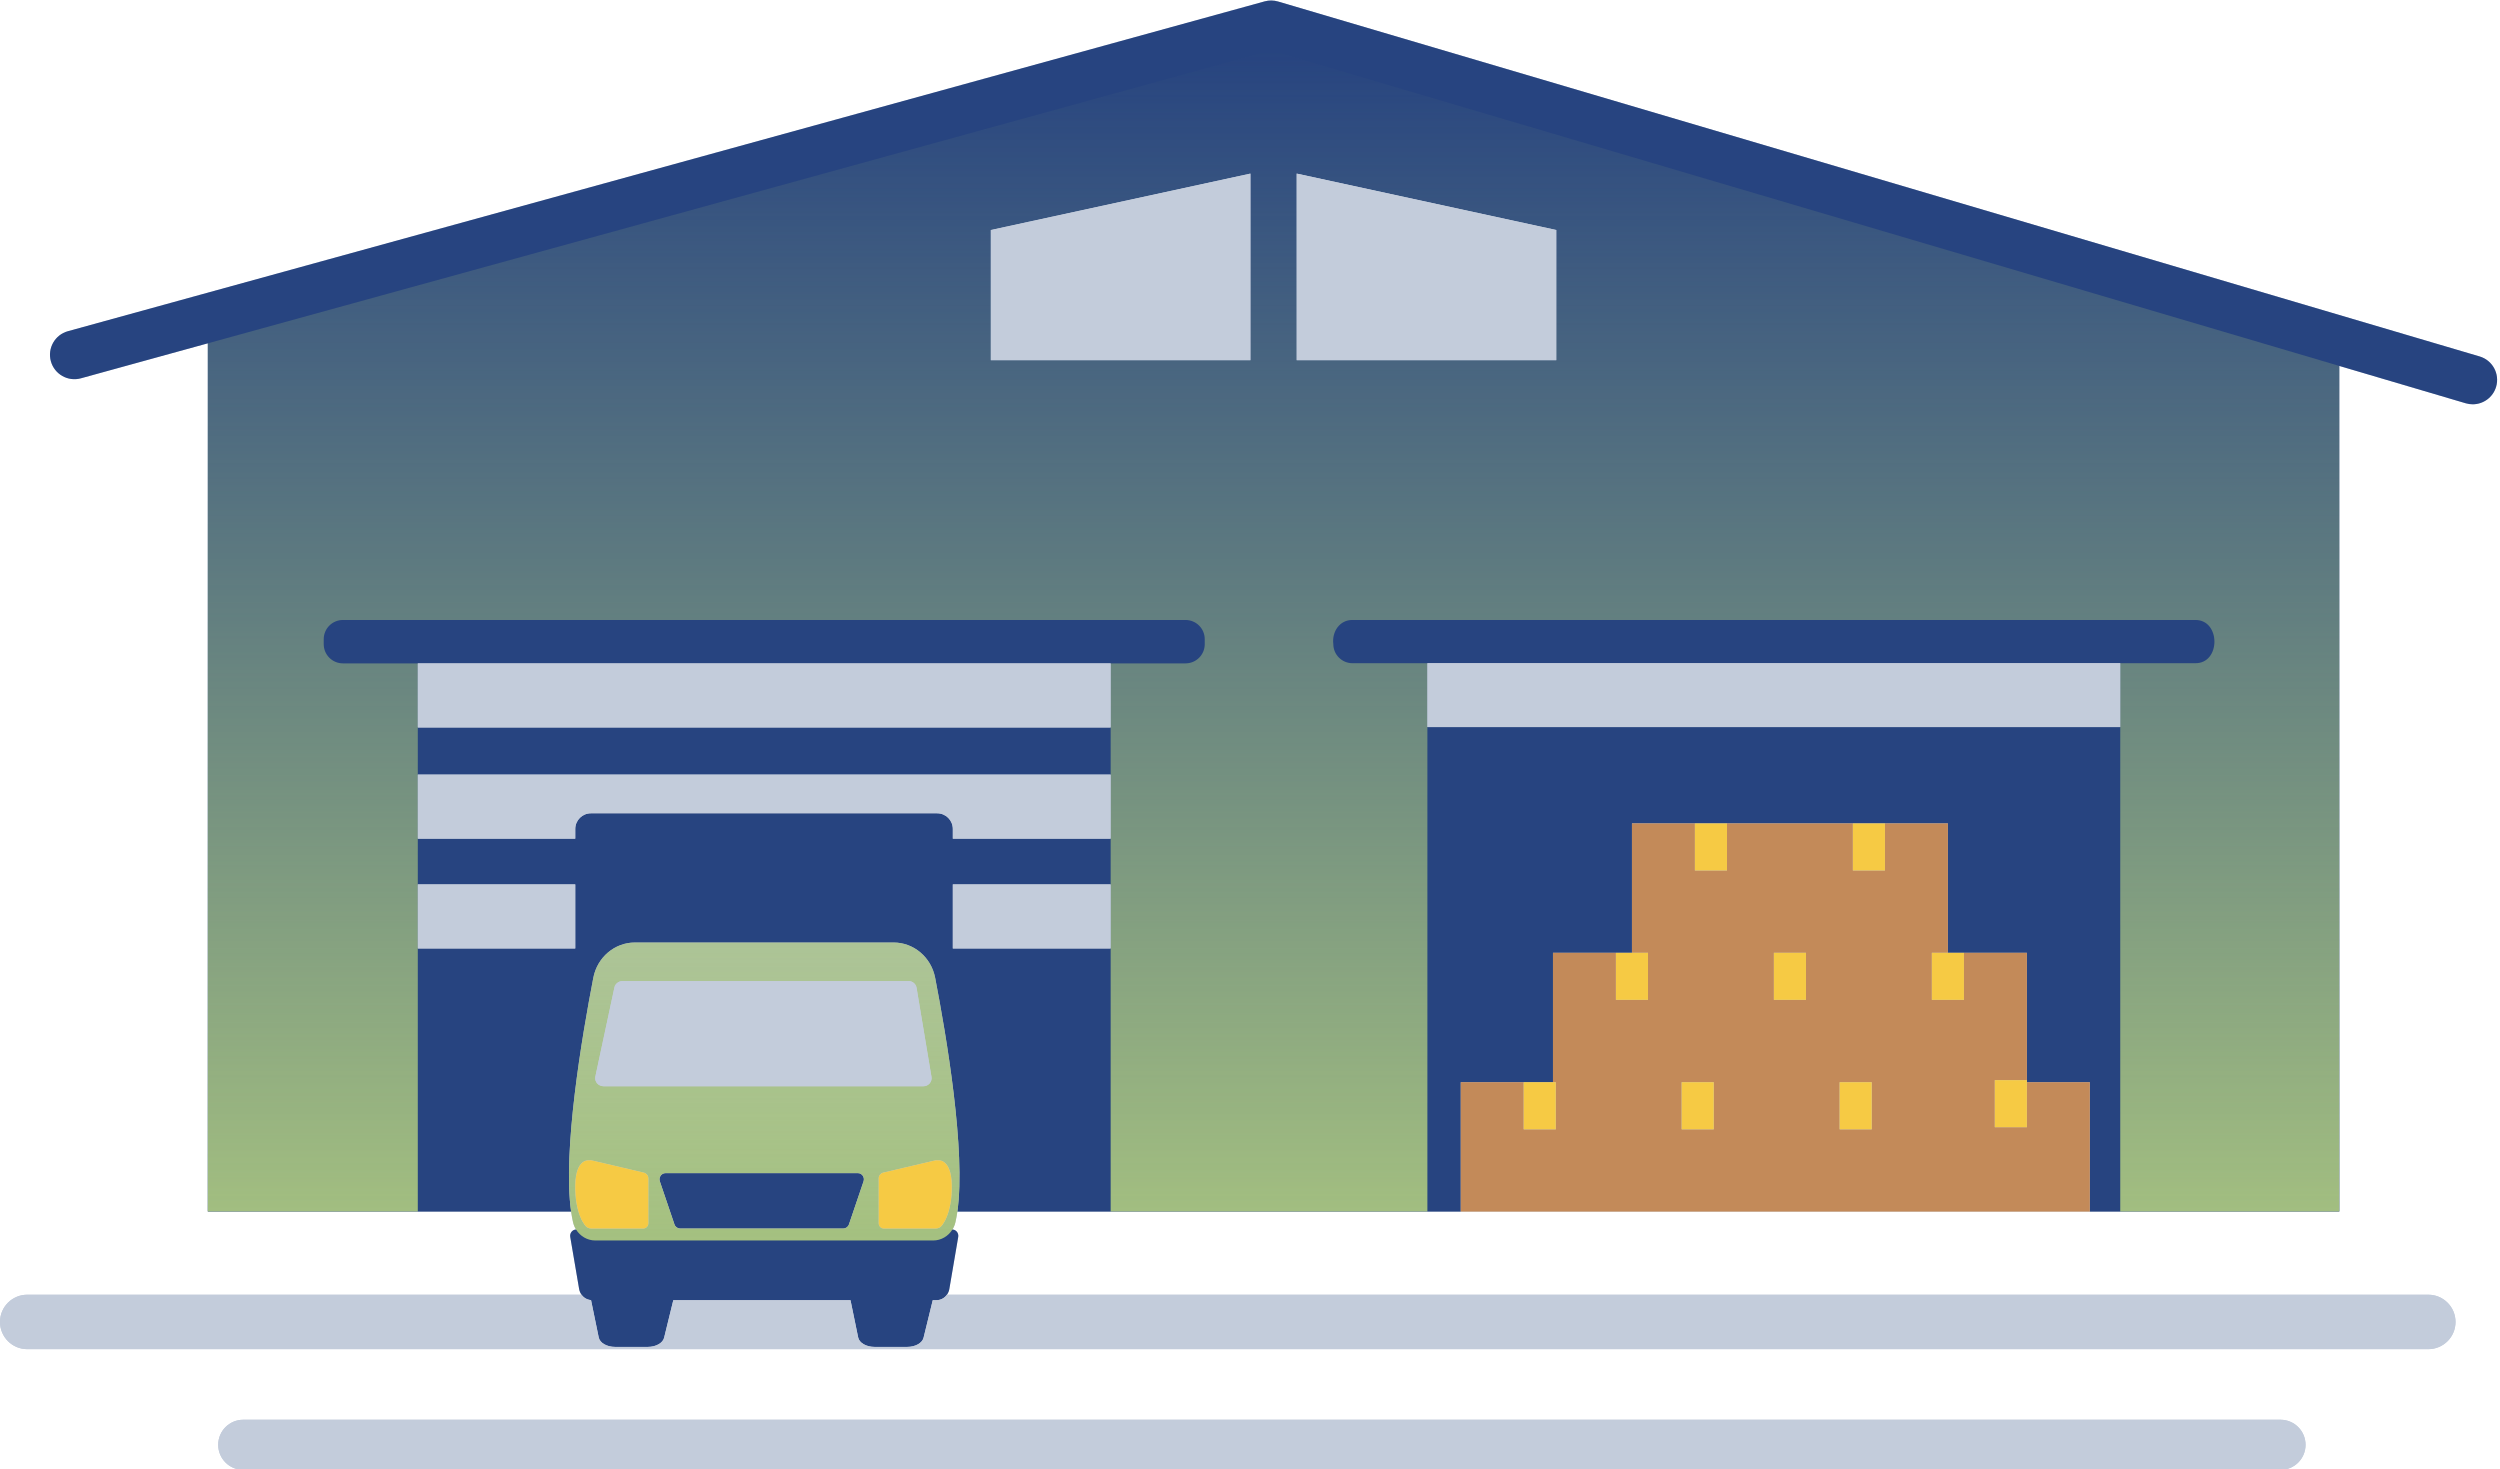<?xml version="1.0" encoding="UTF-8"?>
<!DOCTYPE svg PUBLIC '-//W3C//DTD SVG 1.0//EN'
          'http://www.w3.org/TR/2001/REC-SVG-20010904/DTD/svg10.dtd'>
<svg height="295.6" preserveAspectRatio="xMidYMid meet" version="1.0" viewBox="0.0 -0.1 502.9 295.6" width="502.9" xmlns="http://www.w3.org/2000/svg" xmlns:xlink="http://www.w3.org/1999/xlink" zoomAndPan="magnify"
><g id="change1_2"
  ><path d="M463.786,290.538c0,2.785-2.258,5.043-5.043,5.043H48.934 c-2.785,0-5.043-2.258-5.043-5.043s2.258-5.043,5.043-5.043h409.808 C461.528,285.495,463.786,287.753,463.786,290.538z M498.796,71.6L257.093,0.202 c-0.88-0.261-1.814-0.269-2.698-0.025L13.664,66.523c-2.616,0.721-4.153,3.427-3.432,6.043 c0.721,2.616,3.426,4.153,6.043,3.432l25.528-7.036v174.638v0.031h42.241h30.843 c0.108,0.752,0.235,1.467,0.387,2.13c0.122,0.531,0.328,1.023,0.6,1.464 c-0.741,0.035-1.294,0.731-1.164,1.495l1.791,10.495c0.072,0.424,0.245,0.804,0.48,1.131H5.475 c-3.023,0-5.475,2.451-5.475,5.475c0,3.023,2.451,5.475,5.475,5.475h483.004 c3.023,0,5.475-2.451,5.475-5.475c0-3.023-2.451-5.475-5.475-5.475H190.484 c0.235-0.327,0.408-0.708,0.48-1.131l1.791-10.495c0.13-0.764-0.422-1.461-1.164-1.495 c0.271-0.441,0.477-0.933,0.6-1.464c0.153-0.663,0.28-1.377,0.387-2.13h30.843h63.713h139.376 h44.061v-0.031V73.51l25.441,7.515c0.465,0.138,0.933,0.203,1.394,0.203 c2.121,0,4.079-1.385,4.71-3.523C502.886,75.102,501.399,72.369,498.796,71.6z" fill="#C3CCDB"
  /></g
  ><g
  ><g id="change2_1"
    ><path d="M192.755,248.719l-1.791,10.495c-0.072,0.424-0.245,0.804-0.48,1.131 c-0.48,0.669-1.241,1.098-2.091,1.098h-0.761l-1.85,7.555c-0.261,1.065-1.649,1.847-3.278,1.847 h-6.584c-1.66,0-3.066-0.812-3.29-1.902l-1.545-7.5h-35.644l-1.85,7.555 c-0.261,1.065-1.649,1.847-3.278,1.847h-6.584c-1.66,0-3.066-0.812-3.29-1.902l-1.548-7.517 c-0.777-0.056-1.465-0.461-1.91-1.082c-0.235-0.327-0.408-0.708-0.48-1.131l-1.791-10.495 c-0.13-0.764,0.422-1.461,1.164-1.495c0.019-0.001,0.036-0.006,0.056-0.006h37.803h37.803 c0.019,0,0.037,0.006,0.056,0.006C192.332,247.259,192.885,247.956,192.755,248.719z M502.117,77.705 c-0.631,2.138-2.589,3.523-4.71,3.523c-0.461,0.001-0.929-0.065-1.394-0.203l-25.441-7.515v170.091 h-44.061v0.031H287.134v-0.031H223.421v0.031h-30.843c1.74-12.172-2.204-35.381-4.467-47.057 c-0.798-4.117-4.296-7.078-8.359-7.078h-22.267h-7.506h-22.267c-4.063,0-7.56,2.961-8.359,7.078 c-2.264,11.676-6.207,34.885-4.467,47.057H84.044v-0.031H41.803V68.963l-25.528,7.036 c-2.617,0.721-5.322-0.816-6.043-3.432c-0.721-2.616,0.816-5.322,3.432-6.043l240.731-66.346 c0.883-0.244,1.818-0.236,2.698,0.025l241.703,71.398C501.399,72.369,502.886,75.102,502.117,77.705z M115.718,177.804H84.044v12.894h31.674V177.804z M223.421,177.804h-31.753v12.894h31.753V177.804z M223.421,155.719H84.044v12.894h31.674v-1.96c0-1.74,1.41-3.15,3.15-3.15h69.651 c1.74,0,3.15,1.41,3.15,3.15v1.96h31.753V155.719z M223.421,133.343H84.044v12.894H223.421V133.343z M251.535,34.819l-52.221,11.35v26.193h52.221V34.819z M313.06,72.363V46.169l-52.221-11.35v37.544 H313.06z M420.391,217.598h-12.661v-0.423v-25.609h-12.661h-3.228v-26.033h-12.661h-6.456h-12.661 h-12.661h-6.456h-12.661v26.033h-3.228H312.396v26.033h-5.89h-12.661v26.033h31.778h31.778h31.212 h0.566h31.212V217.598z M426.51,133.312H287.134v12.848h139.376V133.312z M136.808,247.029h15.751h0.156 h0.36h0.297h0.36h0.156h15.751c0.512,0,0.969-0.334,1.138-0.834l2.934-8.649 c0.275-0.811-0.307-1.659-1.138-1.659h-18.685h-0.156h-0.36h-0.297h-0.36h-0.156h-18.685 c-0.831,0-1.413,0.848-1.138,1.659l2.934,8.649C135.839,246.695,136.295,247.029,136.808,247.029z" fill="#274480"
    /></g
    ><g id="change3_1"
    ><path d="M407.73,217.598v9.049h-6.456v-9.473h6.456v-25.609h-12.661v9.473h-6.456v-9.473 h3.228v-26.033h-12.661v9.473h-6.456v-9.473h-12.661h-12.661v9.473h-6.456v-9.473h-12.661v26.033 h3.228v9.473h-6.456v-9.473H312.396v26.033h0.566v9.473h-6.456v-9.473h-12.661v26.033h31.778h31.778 h31.212h0.566h31.212v-26.033H407.73z M344.739,227.07h-6.456v-9.473h5.89h0.566V227.07z M363.291,201.038h-6.456v-9.473h3.228h3.228V201.038z M376.517,227.07h-6.456v-9.473h5.89h0.566 V227.07z" fill="#C38A59"
    /></g
    ><linearGradient gradientUnits="userSpaceOnUse" id="a" x1="256.187" x2="256.187" xlink:actuate="onLoad" xlink:show="other" xlink:type="simple" y1="249.437" y2="10.024"
    ><stop offset="0" stop-color="#a5c180"
      /><stop offset="1" stop-color="#a5c180" stop-opacity="0"
    /></linearGradient
    ><path d="M255.654,10.024L41.803,68.963v174.638h42.241v-52.903v-12.894v-9.191v-12.894 v-9.482v-12.894H68.979c-2.131,0-3.859-1.728-3.859-3.859v-1.01c0-2.131,1.728-3.859,3.859-3.859 h169.506c2.131,0,3.859,1.728,3.859,3.859v1.01c0,2.131-1.728,3.859-3.859,3.859H223.421v12.894 v9.482v12.894v9.191v12.894v52.903h63.713v-97.441v-12.848h-15.072c-2.127,0-3.852-1.724-3.852-3.852 c-0.307-2.432,1.235-4.871,3.852-4.845c-0-0,169.52-0,169.52-0 c5.142-0.078,5.187,8.775,0,8.696h-15.072v12.848v97.441h44.061V73.51L255.654,10.024z M251.535,72.363 h-52.221V46.169l52.221-11.35V72.363z M313.06,72.363h-52.221V34.819l52.221,11.35V72.363z M179.752,189.496h-22.267h-7.506h-22.267c-4.063,0-7.56,2.961-8.359,7.078 c-2.264,11.676-6.207,34.885-4.467,47.057c0.108,0.752,0.235,1.467,0.387,2.13 c0.122,0.531,0.328,1.023,0.6,1.464c0.828,1.346,2.273,2.212,3.885,2.212h30.221h7.506h30.221 c1.612,0,3.057-0.866,3.885-2.212c0.271-0.441,0.477-0.933,0.6-1.464 c0.153-0.663,0.28-1.377,0.387-2.13c1.74-12.172-2.204-35.381-4.467-47.057 C187.313,192.457,183.815,189.496,179.752,189.496z M119.763,216.459l3.832-17.915 c0.161-0.754,0.852-1.296,1.654-1.296h27.974h1.572h27.956c0.805,0,1.492,0.575,1.623,1.358 l2.999,17.915c0.165,0.988-0.608,1.886-1.623,1.886h-30.955h-1.572h-31.806 C120.348,218.408,119.548,217.465,119.763,216.459z M173.711,237.546l-2.934,8.649 c-0.169,0.5-0.626,0.834-1.138,0.834h-15.751h-0.156h-0.36h-0.297h-0.36h-0.156h-15.751 c-0.512,0-0.969-0.334-1.138-0.834l-2.934-8.649c-0.275-0.811,0.307-1.659,1.138-1.659h18.685h0.156 h0.36h0.297h0.36h0.156h18.685C173.404,235.887,173.986,236.736,173.711,237.546z M115.722,238.337 c0.097-5.5,2.791-5.016,2.792-5.016c0.176-0.034,0.367-0.032,0.564,0.014l10.43,2.453 c0.522,0.123,0.911,0.618,0.911,1.155v9.021c0,0.588-0.463,1.065-1.041,1.065h-10.458 c-0.244,0-0.471-0.065-0.666-0.175C117.589,246.679,115.625,243.837,115.722,238.337z M188.667,233.321 c0-0,2.695-0.484,2.792,5.016c0.097,5.5-1.867,8.342-2.533,8.517 c-0.195,0.11-0.423,0.175-0.666,0.175h-10.458c-0.577,0-1.04-0.477-1.04-1.065v-9.021 c0-0.537,0.389-1.032,0.911-1.155l10.43-2.453C188.3,233.289,188.492,233.287,188.667,233.321z" fill="url(#a)"
    /><g id="change4_1"
    ><path d="M312.396,217.598h0.566v9.473h-6.456v-9.473H312.396z M370.061,217.598v9.473h6.456 v-9.473h-0.566H370.061z M338.283,217.598v9.473h6.456v-9.473h-0.566H338.283z M356.835,191.565v9.473 h6.456v-9.473h-3.228H356.835z M188.667,233.321c-0.176-0.034-0.367-0.032-0.564,0.014l-10.43,2.453 c-0.522,0.123-0.911,0.618-0.911,1.155v9.021c0,0.588,0.463,1.065,1.04,1.065h10.458 c0.244,0,0.471-0.065,0.666-0.175c0.666-0.175,2.63-3.017,2.533-8.517 C191.362,232.837,188.668,233.321,188.667,233.321z M129.508,235.788l-10.43-2.453 c-0.197-0.046-0.388-0.048-0.564-0.014c-0-0-2.695-0.484-2.792,5.016 c-0.097,5.5,1.867,8.342,2.533,8.517c0.195,0.11,0.423,0.175,0.666,0.175h10.458 c0.577,0,1.041-0.477,1.041-1.065v-9.021C130.419,236.406,130.03,235.911,129.508,235.788z M401.273,217.175v9.473h6.456v-9.049v-0.423H401.273z M340.946,175.005h6.456v-9.473h-6.456V175.005z M325.057,191.565v9.473h6.456v-9.473h-3.228H325.057z M372.724,175.005h6.456v-9.473h-6.456V175.005z M388.613,191.565v9.473h6.456v-9.473h-3.228H388.613z" fill="#F6CA44"
    /></g
    ><g id="change1_1"
    ><path d="M223.421,146.237H84.044v-12.894H223.421V146.237z M191.668,190.698h31.753v-12.894h-31.753 V190.698z M313.06,46.169l-52.221-11.35v37.544h52.221V46.169z M458.743,285.495H48.934 c-2.785,0-5.043,2.258-5.043,5.043s2.258,5.043,5.043,5.043h409.808c2.785,0,5.043-2.258,5.043-5.043 S461.528,285.495,458.743,285.495z M488.479,260.346H190.484c-0.48,0.669-1.241,1.098-2.091,1.098 h-0.761l-1.85,7.555c-0.261,1.065-1.649,1.847-3.278,1.847h-6.584c-1.66,0-3.066-0.812-3.29-1.902 l-1.545-7.5h-35.644l-1.85,7.555c-0.261,1.065-1.649,1.847-3.278,1.847h-6.584 c-1.66,0-3.066-0.812-3.29-1.902l-1.548-7.517c-0.777-0.056-1.465-0.461-1.91-1.082H5.475 c-3.023,0-5.475,2.451-5.475,5.475c0,3.023,2.451,5.475,5.475,5.475h483.004 c3.023,0,5.475-2.451,5.475-5.475C493.954,262.797,491.503,260.346,488.479,260.346z M115.718,177.804 H84.044v12.894h31.674V177.804z M115.718,166.653c0-1.74,1.41-3.15,3.15-3.15h69.651 c1.74,0,3.15,1.41,3.15,3.15v1.96h31.753v-12.894H84.044v12.894h31.674V166.653z M287.134,146.16 h139.376v-12.848H287.134V146.16z M251.535,34.819l-52.221,11.35v26.193h52.221V34.819z M182.752,197.248h-27.956h-1.572h-27.974c-0.801,0-1.492,0.541-1.654,1.296l-3.832,17.915 c-0.215,1.006,0.585,1.949,1.654,1.949h31.806h1.572h30.955c1.016,0,1.789-0.898,1.623-1.886 l-2.999-17.915C184.244,197.823,183.557,197.248,182.752,197.248z" fill="#C3CCDB"
    /></g
  ></g
></svg
>

